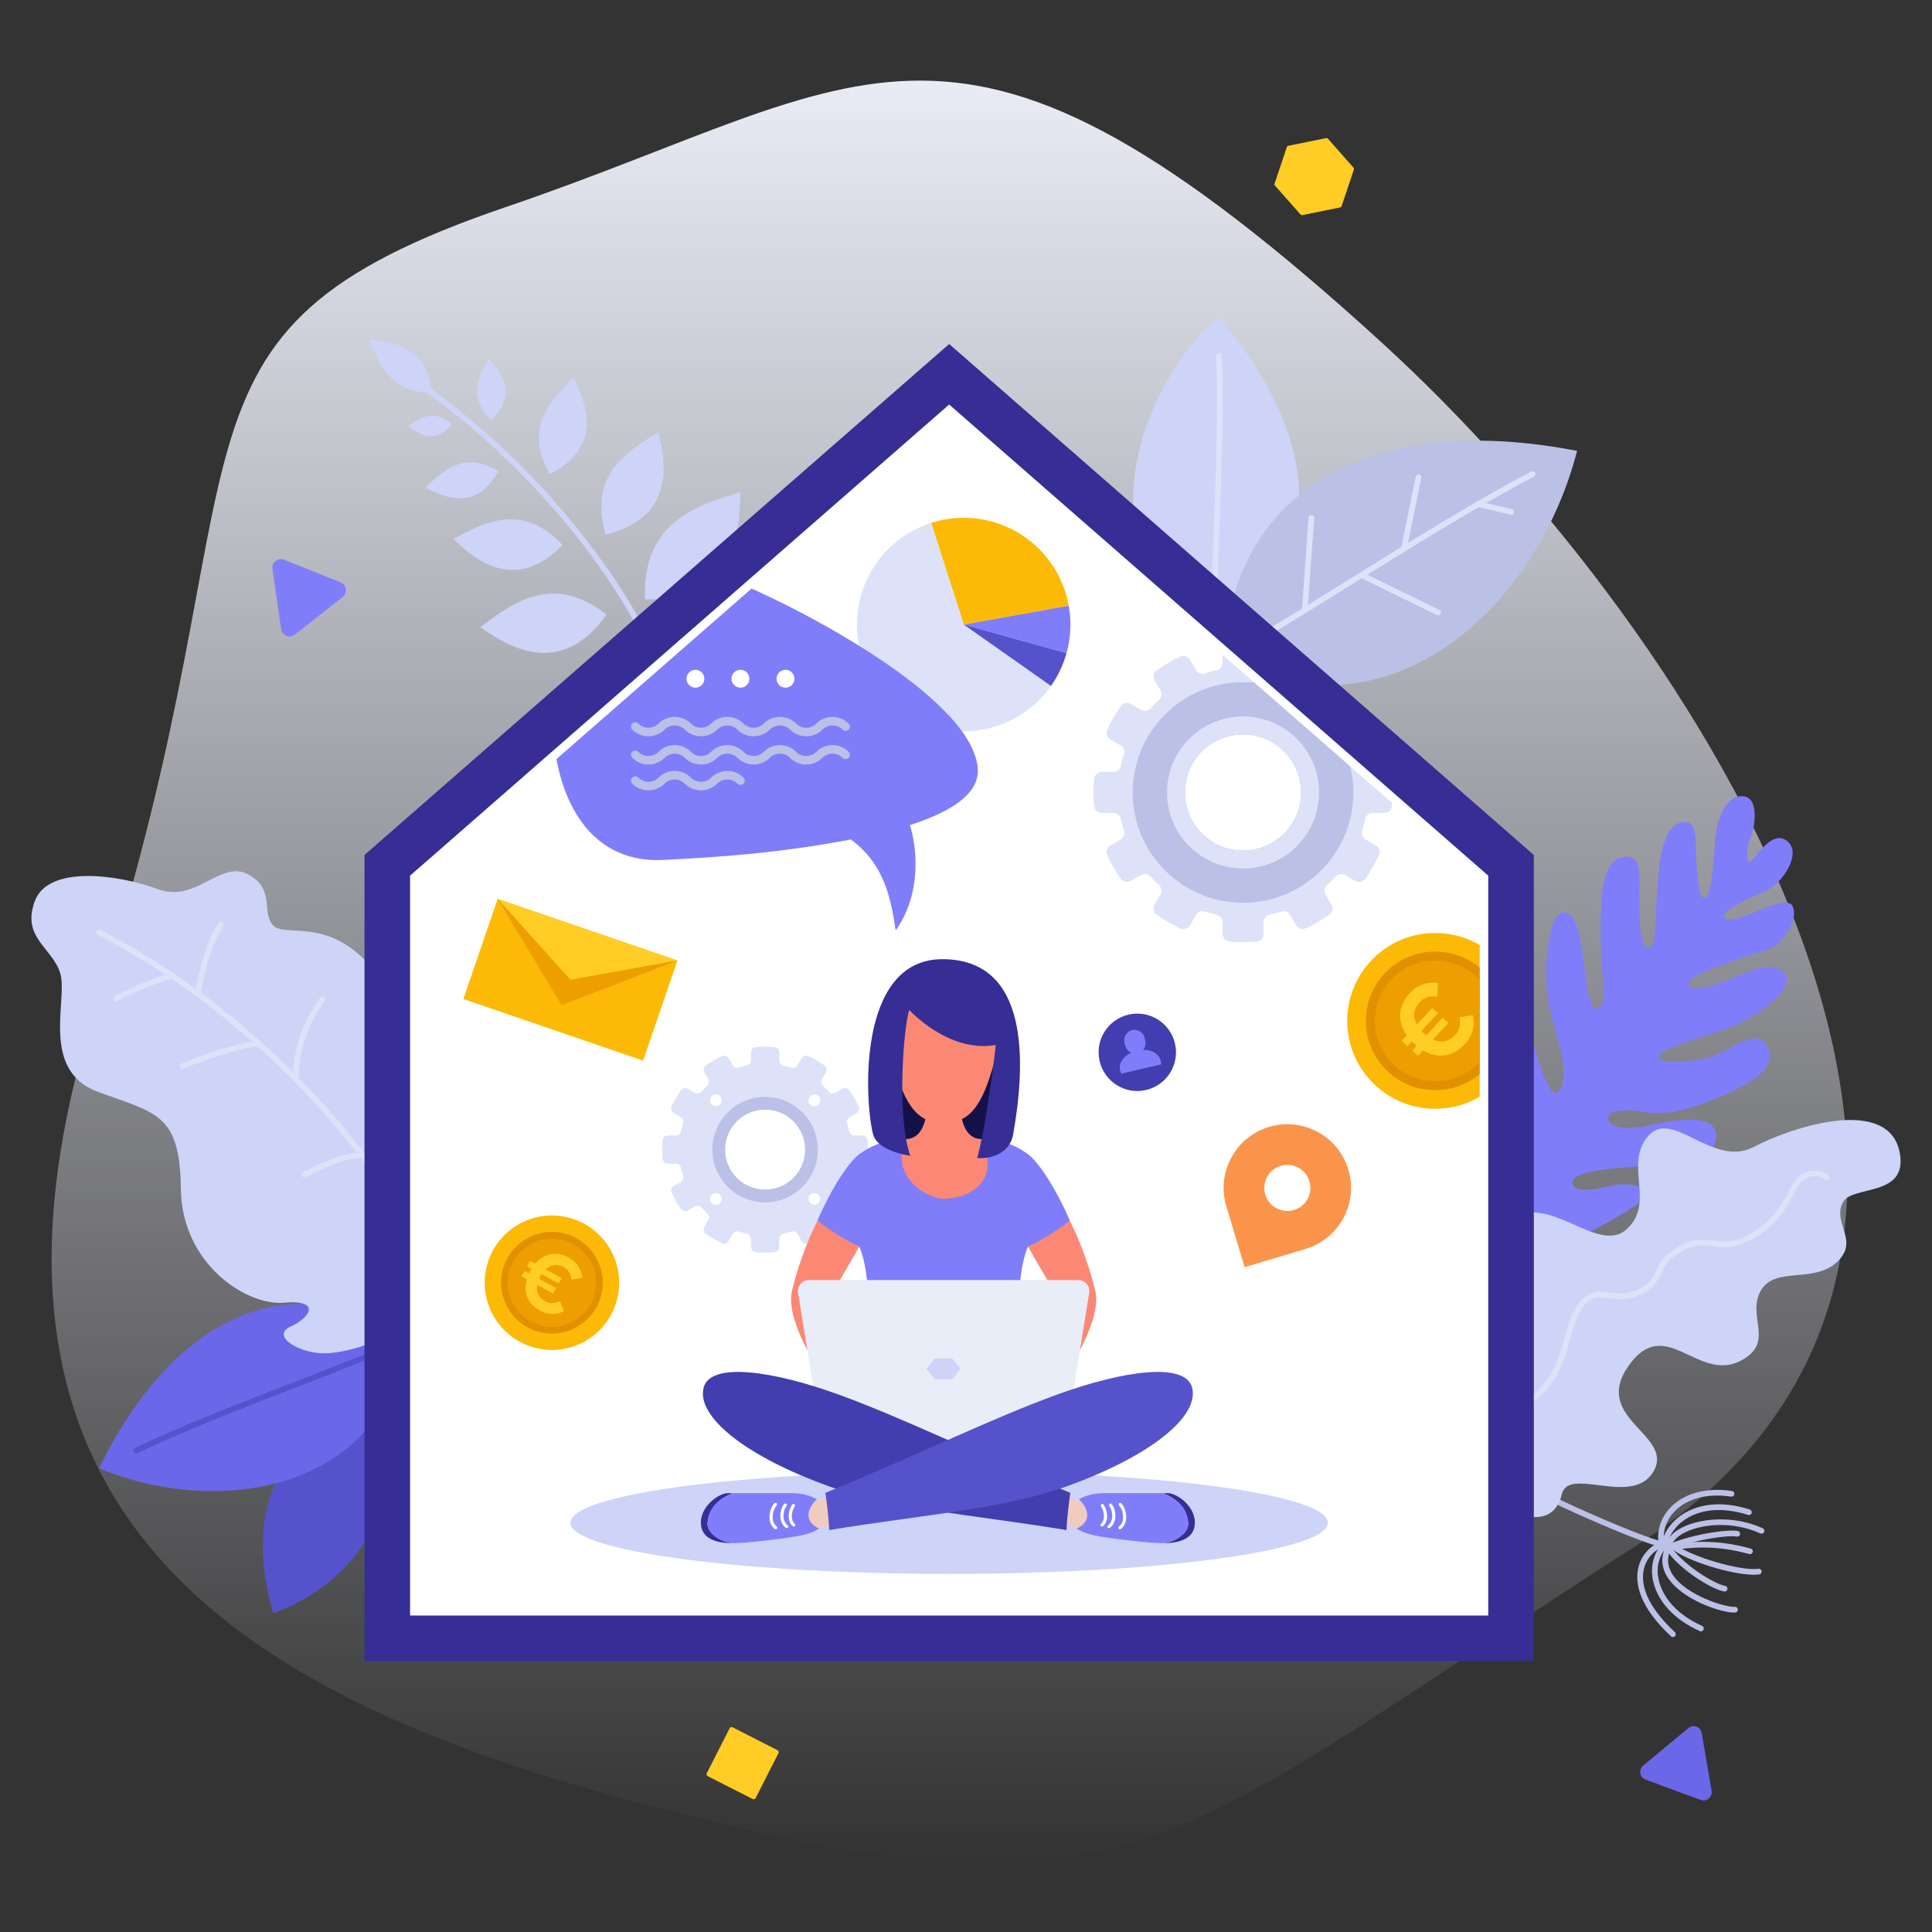 <svg xmlns="http://www.w3.org/2000/svg" xmlns:xlink="http://www.w3.org/1999/xlink" viewBox="0 0 2500 2500"><rect x="0" y="0" width="2500" height="2500" fill="#333333" stroke="none"/><defs><style>.cls-1{fill:url(#Degradado_sin_nombre_26);}.cls-1,.cls-2,.cls-3,.cls-4,.cls-5,.cls-6,.cls-7,.cls-8,.cls-9,.cls-10,.cls-11,.cls-12,.cls-13,.cls-14,.cls-15,.cls-16,.cls-17,.cls-18,.cls-19,.cls-20{stroke-width:0px;}.cls-21{clip-path:url(#clippath);}.cls-2{fill:none;}.cls-22{mix-blend-mode:multiply;}.cls-23{clip-path:url(#clippath-1);}.cls-24{clip-path:url(#clippath-2);}.cls-25{isolation:isolate;}.cls-3{fill:#fb944b;}.cls-4{fill:#fb8875;}.cls-5{fill:#5652cc;}.cls-6{fill:#807dfb;}.cls-7{fill:#362e94;}.cls-8{fill:#423eaf;}.cls-9{fill:#131147;}.cls-10{fill:#dde2f8;}.cls-11{fill:#e19100;}.cls-12{fill:#bbc0e6;}.cls-13{fill:#ced3f8;}.cls-14{fill:#6b67e9;}.cls-15{fill:#ed9f00;}.cls-16{fill:#fff;}.cls-17{fill:#f0ccc0;}.cls-18{fill:#fcba06;}.cls-19{fill:#ffcd25;}.cls-20{fill:#e9edf7;}</style><linearGradient id="Degradado_sin_nombre_26" x1="1228.81" y1="104.32" x2="1228.81" y2="2411.73" gradientUnits="userSpaceOnUse"><stop offset="0" stop-color="#e9ebf5"></stop><stop offset="1" stop-color="#e9ebf5" stop-opacity="0"></stop></linearGradient><clipPath id="clippath"><polygon class="cls-2" points="541.69 2079.4 541.69 1138.13 1228.21 538.15 1914.74 1138.13 1914.74 2079.4 541.69 2079.4"></polygon></clipPath><clipPath id="clippath-1"><polygon class="cls-2" points="541.69 2079.4 541.69 1138.13 1228.21 538.15 1914.74 1138.13 1914.74 2079.4 541.69 2079.4"></polygon></clipPath><clipPath id="clippath-2"><polygon class="cls-2" points="541.69 2079.4 541.69 1138.13 1228.21 538.15 1914.74 1138.13 1914.74 2079.4 541.69 2079.4"></polygon></clipPath></defs><g class="cls-25"><g id="Capa_1"><path class="cls-1" d="M1787.65,443c409.18,373.32,931.49,1170.95,331.13,1555.99-600.36,385.04-645.51,490.53-1194.16,358.67C375.97,2225.79-103.96,2009.54,125.57,1297.47c229.53-712.06,48.64-865.91,528.68-1029.42,480.04-163.51,578.4-331.42,1133.4,174.94Z"></path><path class="cls-12" d="M2164.75,2118.37c-.9,0-1.8-.33-2.51-.99-41.45-38.63-46.11-68.35-42.71-86.49,3.36-17.95,15.46-29.53,26.57-34.9-2.26-15.85,3.33-32.51,15.25-45.1,17.68-18.66,46.74-26.51,79.73-21.57,2.01.3,3.4,2.18,3.1,4.19-.3,2.01-2.16,3.39-4.19,3.1-30.57-4.6-57.29,2.46-73.28,19.35-11.18,11.8-15.87,26.92-12.87,41.49.36,1.75-.59,3.51-2.24,4.17-9.97,3.98-21.73,14.12-24.82,30.63-3.06,16.32,1.49,43.39,40.49,79.74,1.49,1.39,1.57,3.72.18,5.21-.72.78-1.71,1.17-2.7,1.17Z"></path><path class="cls-12" d="M2200.96,2110.93c-.5,0-1.01-.1-1.5-.32-32.82-14.62-54.87-38.49-60.5-65.48-3.64-17.42.46-34.41,11.25-46.81,1.88-14.25,12.01-28.94,26.71-38.6,22.68-14.91,53.67-17.2,87.28-6.45,1.94.62,3.01,2.69,2.39,4.63-.62,1.94-2.69,3.02-4.63,2.39-31.44-10.05-60.2-8.07-80.98,5.59-13.3,8.74-22.33,21.92-23.56,34.38-.08.79-.41,1.53-.95,2.12-9.91,10.86-13.56,25.5-10.28,41.24,5.15,24.64,25.66,46.6,56.29,60.25,1.86.83,2.7,3.01,1.86,4.87-.61,1.37-1.96,2.18-3.37,2.18Z"></path><path class="cls-12" d="M2243.77,2086.62c-17.26,0-66.18-16.31-85.09-44.29-8.85-13.09-10.01-26.8-3.46-40.75.81-8.58,6.8-16.44,17.36-22.79,23.3-14,69.2-19.19,108.38-1.25,1.85.85,2.67,3.03,1.82,4.88-.84,1.85-3.03,2.67-4.88,1.82-36.89-16.9-79.84-12.17-101.52.86-8.57,5.15-13.49,11.42-13.86,17.65-.03.49-.15.96-.36,1.4-5.66,11.63-4.77,23.09,2.63,34.04,17.93,26.54,67.69,41.83,80.05,41.02,2.08-.17,3.79,1.39,3.93,3.42.14,2.03-1.39,3.79-3.42,3.93-.49.04-1.02.05-1.58.05Z"></path><path class="cls-12" d="M2231.68,2059.42c-.21,0-.43-.02-.65-.06-17.77-3.17-60.86-30.94-75.35-54.92-.54-.9-.68-1.99-.37-2.99.31-1,1.03-1.83,1.98-2.27,28.23-13.02,77.62-20.8,91.37-18.09,2,.39,3.3,2.33,2.91,4.32-.39,2-2.33,3.29-4.32,2.91-11.99-2.34-55.79,4.56-82.92,15.82,15.11,20.95,53.08,45.29,67.99,47.95,2,.36,3.34,2.27,2.98,4.28-.32,1.79-1.87,3.04-3.62,3.04Z"></path><path class="cls-12" d="M2264.46,2011.07c-.32,0-.66-.04-.98-.13-45.38-12.49-76.6-8.38-104.15-4.75-2.07.25-3.87-1.16-4.14-3.17-.27-2.02,1.16-3.87,3.17-4.14,28.25-3.72,60.26-7.93,107.07,4.95,1.96.54,3.11,2.57,2.57,4.53-.45,1.63-1.93,2.71-3.55,2.71Z"></path><path class="cls-12" d="M2269.27,2037.72c-28.36,0-85.54-17.44-105.63-33.2-1.6-1.26-1.88-3.57-.63-5.18,1.26-1.61,3.58-1.89,5.18-.63,20.01,15.7,85.15,34.68,107.18,31.23,2.06-.3,3.9,1.07,4.21,3.07.31,2.01-1.06,3.9-3.07,4.21-2.11.33-4.55.49-7.23.49Z"></path><path class="cls-12" d="M2150.23,2001.89c-.21,0-.42-.02-.64-.05-22.61-3.98-157.58-61.05-209.26-94.43-1.71-1.1-2.2-3.39-1.09-5.1,1.1-1.71,3.38-2.2,5.1-1.09,51.14,33.04,184.31,89.45,206.53,93.36,2,.36,3.35,2.26,2.99,4.27-.32,1.79-1.87,3.05-3.63,3.05Z"></path><path class="cls-5" d="M469.62,1842.94c-113.19,15.75-153.08,114.95-116.25,244.41,99.32-34.63,184.16-139.54,116.25-244.41Z"></path><path class="cls-14" d="M526.91,1732.43c-151.65-101.73-304.82-25.96-398.72,167.51,155.21,64.46,367.99,29.73,398.72-167.51Z"></path><path class="cls-5" d="M176.05,1880.81c-1.37,0-2.68-.77-3.32-2.08-.89-1.83-.12-4.03,1.71-4.92,57.57-27.86,137.13-58.69,207.33-85.89,57.77-22.39,112.34-43.54,143.52-58.8,1.83-.9,4.03-.14,4.93,1.69.89,1.83.14,4.03-1.69,4.93-31.47,15.39-86.18,36.59-144.1,59.04-70.06,27.16-149.47,57.94-206.78,85.66-.52.25-1.06.37-1.6.37Z"></path><path class="cls-13" d="M579.83,1678.3c38.7-37.07,102.6-159.92,18.99-244.46-37.85-38.26-50.05-46.14-71.71-45.47-14.11.43-25.66,7.85-34.93-.68-16.93-15.6,41.5-77.11-14.52-139.46-56.03-62.34-109.7-34.2-124.63-51.2-14.95-17.02,3.41-46.78-32.09-65.67-35.49-18.89-67.38,37.41-116.31,19.27-50.9-18.86-142.07-31.85-159.59,15.42-17.52,47.27,22.48,59.95,32.87,93.2,10.39,33.26-26.59,125.66,48.62,153.53,74.73,27.7,106.41,27.26,107.49,125.16,1.07,97.9,85.08,151.98,133.56,147.72,48.47-4.26,34.17,19.47,8.27,31.03-25.89,11.56,10.99,35.62,46.58,34.47,35.6-1.15,108.86-26.33,157.42-72.86Z"></path><path class="cls-10" d="M592.37,1705.98c-1.42,0-2.78-.83-3.38-2.22-106.38-245.23-308.64-415.94-462.47-493.92-1.82-.92-2.54-3.14-1.62-4.95.92-1.81,3.14-2.54,4.95-1.62,154.97,78.56,358.74,250.53,465.9,497.57.81,1.87-.05,4.04-1.91,4.85-.48.21-.98.31-1.46.31Z"></path><path class="cls-10" d="M256.25,1289.88c-.09,0-.18,0-.28-.01-2.03-.15-3.55-1.92-3.4-3.95.96-12.97,11.9-65.24,30.3-91.84,1.15-1.68,3.45-2.1,5.13-.93,1.67,1.16,2.09,3.45.93,5.13-17.33,25.05-28.12,76.13-29.02,88.2-.14,1.94-1.76,3.41-3.67,3.41Z"></path><path class="cls-10" d="M150.19,1296.18c-1.21,0-2.39-.59-3.09-1.68-1.11-1.71-.63-3.99,1.08-5.1,11.97-7.78,55.13-26.93,74.98-29.9,1.99-.29,3.89,1.08,4.19,3.1.3,2.02-1.09,3.89-3.1,4.19-18.64,2.79-60.82,21.48-72.05,28.79-.62.41-1.32.6-2,.6Z"></path><path class="cls-10" d="M383.07,1399.93c-2.02,0-3.67-1.63-3.69-3.65-.12-13.7-.5-55.4,34.63-105.23,1.17-1.66,3.47-2.06,5.14-.89,1.66,1.17,2.06,3.47.89,5.14-33.75,47.89-33.4,87.8-33.28,100.92.02,2.03-1.62,3.7-3.65,3.72h-.03Z"></path><path class="cls-10" d="M236.24,1383.28c-1.41,0-2.76-.81-3.37-2.18-.83-1.86,0-4.04,1.86-4.87,24.17-10.78,82.48-30.37,101.29-28.86,2.03.17,3.54,1.95,3.37,3.98-.17,2.03-1.94,3.5-3.97,3.37-17.09-1.47-73.57,17.49-97.68,28.24-.49.22-1,.32-1.5.32Z"></path><path class="cls-10" d="M393.86,1523.44c-1.41,0-2.76-.81-3.37-2.18-.83-1.86,0-4.04,1.86-4.87,3.28-1.46,6.78-3.11,10.46-4.84,19.25-9.06,43.19-20.31,66.16-20.31h.28c2.04,0,3.68,1.66,3.67,3.7,0,2.03-1.66,3.67-3.69,3.67-.07,0-.17,0-.26,0-21.33,0-44.44,10.87-63.02,19.61-3.73,1.75-7.27,3.42-10.59,4.9-.49.22-1,.32-1.5.32Z"></path><path class="cls-10" d="M512.07,1558.51c-1.8,0-3.38-1.32-3.64-3.16-3.6-25.04,7.11-72.08,23.88-104.84.92-1.82,3.14-2.53,4.96-1.61,1.81.93,2.53,3.15,1.6,4.96-16.18,31.62-26.56,76.67-23.14,100.44.29,2.02-1.11,3.88-3.12,4.18-.18.03-.35.04-.53.04Z"></path><path class="cls-6" d="M1961.71,1626.42c-17.68-4.94-83.54-164.63-53.82-179.23,23.14-11.37,35.72,12.93,39.59,22.11,6.1,14.46,18.51,50.2,28.49,43.99,18.07-11.23-24.83-97.62-33.99-119.3-9.16-21.69-21.04-66.3-6.28-87.76,14.75-21.46,23.21-28.47,37.12,10.38,13.92,38.84,31.77,118.76,46.45,92.42,14.68-26.34-13.62-85.15-17.45-124.8-3.84-39.65,2.31-116.44,28.42-101.91,23.34,12.99,17.89,130.52,36.83,122.52,15.16-6.4,4.48-38.74,4.18-91.19-.31-52.44-.07-101.95,31.08-105,25.01-2.45,18.12,31.17,18.64,59.45.53,28.28,2.75,67.63,15.48,57.83,12.73-9.79-3.19-147.8,36.32-160.77,26.14-8.58,20.18,21.95,22.64,54.81,2.46,32.86,5.78,44.24,12.09,41.58,6.32-2.67,10.19-47.54,11.67-72.24,1.48-24.7,12.04-59.62,35.11-59.04,23.07.58,16.6,39.92,10.84,53.9-5.76,13.98-5.3,29.75-1.12,31.43,4.18,1.67,26.45-43.1,47.71-28,21.26,15.1-4.21,55.83-28.21,65.96-24.01,10.13-56.07,24.65-52.37,33.41,3.69,8.76,31.48-2.97,53.38-12.21,21.9-9.24,32.71-7.91,35.17-2.07,8.21,19.46-13.35,47.89-29.35,54.65-16,6.75-110.62,32.93-105.15,45.86,5.45,12.93,39.91-.63,57.6-8.1,17.68-7.46,58.94-24.88,68.1-3.19,9.16,21.69-41.49,56.82-76.07,68.96-34.56,12.13-92.05,27.55-87.82,37.56,4.23,10.01,52.39,5.4,73.86-3.66,21.47-9.06,55.21-36.08,66.48-9.39,11.26,26.69-19.23,45.95-61.39,63.75-17.61,7.43-61.41,25.4-91.31,20.57-34.05-5.5-51.91-2.65-53.58,5.21-3.32,15.64,27.3,16.48,49.27,12.12,21.97-4.36,89.43-22.02,90.31,12.98.88,35-57.01,35.36-80.27,37.82-23.27,2.45-105.98,3.95-105.79,22.04.2,18.1,43.58,5.68,57.44,3.27,13.86-2.41,44.15,1.76,39.12,13.95-5.02,12.19-137.88,88.17-169.4,79.36Z"></path><path class="cls-13" d="M1890.28,1912.78c-40.05-33.35-58.6-118.14-30.79-161.16,27.8-43.02,74.25-28.51,82.84-55.99,8.58-27.48-20.03-81.83,6.58-110.7,47.27-51.31,116.66,40.39,155.36,6.17,38.71-34.23-3.19-82.87,27.97-120.54,31.16-37.66,84.04,41.34,136.85,13.67,52.81-27.66,175.61-65.94,189.21,7.59,10.75,58.12-62.24,41.26-73.7,64.05-13.07,26,17.92,46.54-2.76,72.03-29.22,36.03-84.19,8.53-103.28,42.07-19.09,33.53,19.27,67.06-25.82,90.68-55.81,29.24-97.64-61.03-145.35,6.65-47.72,67.68,56.9,88.73,33.33,134.66-25.72,50.14-110.73-5.76-119.74,31.53-12.26,50.75-68.58,31-130.7-20.72Z"></path><path class="cls-10" d="M1880.4,1906.71c-.66,0-1.32-.18-1.93-.55-1.74-1.07-2.28-3.33-1.21-5.07,1.98-3.22,3.68-9.01,5.65-15.72,4.69-15.97,11.12-37.83,28.6-46.99,8.96-4.69,18.71-8.05,28.14-11.3,15.34-5.28,31.21-10.75,44.22-22.12,26.85-23.47,34.51-51.13,41.26-75.54,5.16-18.64,10.03-36.25,22.78-48.51,11.87-11.42,23.35-9.93,35.5-8.35,11.3,1.47,22.98,2.98,38-4.88,14.4-7.54,17.81-14.92,21.75-23.46,4.53-9.8,9.66-20.9,31.61-32.4,18.79-9.85,31.08-8.14,42.95-6.48,11.4,1.59,22.16,3.09,39.7-5.07,34.11-15.88,47.12-40.11,56.61-57.81,6.17-11.5,11.04-20.58,19.46-24.45,19.16-8.81,31.7,1.96,32.22,2.42,1.53,1.35,1.67,3.68.32,5.2-1.35,1.53-3.68,1.67-5.2.32-.36-.32-9.61-8-24.26-1.26-6.17,2.84-10.53,10.96-16.05,21.24-9.98,18.61-23.66,44.1-60,61.01-19.51,9.08-32.43,7.28-43.83,5.69-11.21-1.56-21.81-3.04-38.51,5.71-19.74,10.34-23.91,19.39-28.34,28.97-4.13,8.94-8.4,18.19-25.03,26.9-17.08,8.94-31.09,7.13-42.37,5.66-11.67-1.52-20.12-2.62-29.44,6.35-11.29,10.86-15.69,26.76-20.78,45.16-7.03,25.4-15,54.2-43.51,79.12-14.1,12.32-30.66,18.03-46.67,23.54-9.6,3.3-18.66,6.42-27.12,10.86-14.71,7.7-20.39,27.02-24.95,42.54-2.12,7.21-3.95,13.44-6.45,17.5-.69,1.13-1.9,1.76-3.14,1.76Z"></path><path class="cls-13" d="M557.45,507.36c-50.48,3.18-69.9-40.42-79.23-67.2,15.52.19,78.26,4.67,79.23,67.2Z"></path><path class="cls-13" d="M846.98,851.54c-1.4,0-2.74-.8-3.36-2.16-42.85-94.19-142.39-233.66-293.28-342.65-1.65-1.19-2.02-3.49-.83-5.15s3.5-2.02,5.15-.83c152.05,109.83,252.43,250.52,295.67,345.57.84,1.85.03,4.04-1.83,4.88-.49.23-1.01.33-1.52.33Z"></path><path class="cls-13" d="M834.48,775.59c-3.38-102.09,69.03-121.79,123.67-139-1.33,31.32,2.6,140.82-123.67,139Z"></path><path class="cls-13" d="M783.68,691.92c-23.01-78.71,29.36-108.48,68.4-132.78,5.22,24.62,30.15,108.97-68.4,132.78Z"></path><path class="cls-13" d="M711.4,613.59c-35.07-61.13,2.7-96.54,30.44-124.7,9.31,19.52,47.11,84.99-30.44,124.7Z"></path><path class="cls-13" d="M635.6,543.75c-31.52-30.41-15.1-58.09-3.42-79.7,8.94,10.04,42.84,42.57,3.42,79.7Z"></path><path class="cls-13" d="M784.9,795.18c-71.2-55.28-122.76-13.74-163.35,16.38,23.07,15.28,99.26,74.78,163.35-16.38Z"></path><path class="cls-13" d="M727.95,705.21c-53.24-56.66-102.75-28.18-141.39-7.96,17.6,16.1,74.54,77.05,141.39,7.96Z"></path><path class="cls-13" d="M644.95,609.47c-45.67-27.14-72.8.91-94.34,21.49,14.6,7.25,63.5,36.49,94.34-21.49Z"></path><path class="cls-13" d="M584.48,548.88c-23.26-20.43-41.79-7.25-56.33,2.24,7.59,5.71,32.47,27.69,56.33-2.24Z"></path><path class="cls-13" d="M1571.87,831.83c150.02-97.02,141.08-263.95,3.45-423.11-117.9,114.62-168.89,319.29-3.45,423.11Z"></path><path class="cls-10" d="M1571.87,835.52c-1.95,0-3.58-1.53-3.68-3.51-1.68-34.24.39-91.64,2.59-152.4,2.66-73.45,5.67-156.69,2.88-218.89-.09-2.03,1.48-3.75,3.52-3.85,2.02-.03,3.75,1.48,3.85,3.52,2.79,62.5-.22,145.9-2.88,219.48-2.19,60.6-4.26,117.84-2.59,151.78.1,2.03-1.47,3.76-3.5,3.86-.06,0-.12,0-.18,0Z"></path><path class="cls-12" d="M1583.39,850.92c11.83-223.41,198.7-317.76,457.32-267.5-50.97,199.48-241.46,382.45-457.32,267.5Z"></path><path class="cls-10" d="M1583.39,854.61c-1.34,0-2.63-.73-3.29-2.01-.93-1.81-.21-4.03,1.61-4.96,37.91-19.35,98.78-57.28,163.22-97.43,78.26-48.76,166.95-104.03,236.54-139.94,1.82-.94,4.03-.23,4.97,1.59.93,1.81.22,4.03-1.58,4.97-69.33,35.77-157.89,90.95-236.03,139.64-64.58,40.24-125.57,78.25-163.76,97.74-.54.27-1.11.4-1.67.4Z"></path><path class="cls-10" d="M1860.89,796.26c-.54,0-1.1-.12-1.62-.38l-99.09-48.54c-1.83-.89-2.58-3.1-1.69-4.93.9-1.82,3.12-2.58,4.93-1.69l99.09,48.54c1.83.89,2.58,3.1,1.69,4.93-.64,1.31-1.95,2.06-3.31,2.06Z"></path><path class="cls-10" d="M1816.81,712.83c-.24,0-.5-.02-.75-.08-1.99-.41-3.28-2.36-2.87-4.35l18.82-91.63c.41-1.99,2.36-3.29,4.35-2.87,1.99.41,3.28,2.36,2.87,4.35l-18.82,91.63c-.36,1.74-1.89,2.94-3.61,2.94Z"></path><path class="cls-10" d="M1955.5,666.18c-.29,0-.58-.03-.87-.1l-39.53-9.54c-1.98-.48-3.2-2.47-2.72-4.45.48-1.98,2.47-3.19,4.45-2.72l39.53,9.54c1.98.48,3.2,2.47,2.72,4.45-.41,1.69-1.91,2.82-3.58,2.82Z"></path><path class="cls-10" d="M1688.3,793.4c-.09,0-.18,0-.27,0-2.03-.15-3.56-1.91-3.41-3.94l8.62-119.83c.14-2.03,1.93-3.52,3.94-3.41,2.03.15,3.56,1.91,3.41,3.94l-8.62,119.83c-.14,1.94-1.76,3.42-3.67,3.42Z"></path><polygon class="cls-16" points="1228.21 484.3 501.15 1119.72 501.15 2119.94 1955.28 2119.94 1955.28 1119.72 1228.21 484.3"></polygon><path class="cls-7" d="M1984.77,2149.43H471.66v-1043.1l756.55-661.18,756.55,661.18v1043.1ZM530.63,2090.45h1395.16v-957.35l-697.58-609.64-697.58,609.64v957.35Z"></path><ellipse class="cls-13" cx="1228.21" cy="1970.38" rx="490.13" ry="66.21"></ellipse><g class="cls-21"><path class="cls-10" d="M1791.47,1051.96c5.08,0,9.38-3.86,9.84-8.92.53-5.79.8-11.66.8-17.58s-.27-11.79-.8-17.58c-.46-5.06-4.75-8.92-9.84-8.92h-15.2c-4.68,0-8.66-3.29-9.65-7.86-1.1-5.08-2.43-10.08-3.99-14.97-1.42-4.45.39-9.29,4.43-11.62l13.17-7.6c4.41-2.54,6.19-8.04,4.06-12.65-4.96-10.71-10.86-20.9-17.61-30.44-2.93-4.15-8.58-5.34-12.97-2.8l-13.17,7.6c-4.04,2.34-9.14,1.48-12.28-1.97-3.48-3.82-7.13-7.48-10.96-10.96-3.46-3.14-4.31-8.23-1.97-12.28l7.6-13.16c2.54-4.4,1.35-10.04-2.8-12.97-9.55-6.75-19.73-12.65-30.44-17.61-4.62-2.14-10.11-.35-12.65,4.06l-7.6,13.17c-2.34,4.05-7.17,5.85-11.62,4.43-4.89-1.56-9.89-2.9-14.97-3.99-4.57-.99-7.86-4.98-7.86-9.65v-15.19c0-5.08-3.86-9.38-8.92-9.84-5.79-.53-11.66-.8-17.58-.8s-11.79.27-17.58.8c-5.06.46-8.92,4.75-8.92,9.84v15.19c0,4.68-3.29,8.66-7.86,9.65-5.08,1.1-10.07,2.43-14.97,3.99-4.45,1.42-9.29-.39-11.62-4.43l-7.6-13.17c-2.54-4.41-8.04-6.19-12.65-4.06-10.71,4.96-20.9,10.86-30.44,17.61-4.15,2.93-5.34,8.58-2.8,12.97l7.6,13.16c2.33,4.05,1.48,9.14-1.97,12.28-3.83,3.48-7.48,7.14-10.96,10.96-3.14,3.46-8.23,4.31-12.28,1.97l-13.17-7.6c-4.4-2.54-10.04-1.35-12.97,2.8-6.75,9.55-12.65,19.73-17.61,30.44-2.14,4.62-.35,10.11,4.06,12.65l13.17,7.6c4.05,2.34,5.85,7.17,4.43,11.62-1.56,4.89-2.9,9.88-3.99,14.97-.99,4.57-4.98,7.86-9.65,7.86h-15.2c-5.08,0-9.38,3.86-9.84,8.92-.53,5.79-.8,11.66-.8,17.58s.27,11.79.8,17.58c.46,5.06,4.75,8.92,9.84,8.92h15.2c4.67,0,8.66,3.29,9.65,7.86,1.1,5.08,2.43,10.07,3.99,14.97,1.42,4.45-.39,9.29-4.43,11.62l-13.17,7.6c-4.4,2.54-6.19,8.04-4.06,12.65,4.96,10.71,10.86,20.9,17.61,30.44,2.93,4.15,8.58,5.34,12.97,2.8l13.17-7.6c4.04-2.33,9.14-1.48,12.28,1.97,3.48,3.83,7.14,7.48,10.96,10.96,3.46,3.14,4.31,8.24,1.97,12.28l-7.6,13.17c-2.54,4.4-1.35,10.04,2.8,12.97,9.55,6.75,19.73,12.65,30.44,17.61,4.62,2.14,10.11.35,12.65-4.06l7.6-13.17c2.34-4.05,7.17-5.85,11.62-4.43,4.89,1.56,9.89,2.9,14.97,3.99,4.57.99,7.86,4.98,7.86,9.65v15.19c0,5.08,3.86,9.38,8.92,9.84,5.79.53,11.66.8,17.58.8s11.79-.27,17.58-.8c5.06-.46,8.92-4.75,8.92-9.84v-15.19c0-4.68,3.29-8.66,7.86-9.65,5.08-1.1,10.07-2.43,14.97-3.99,4.45-1.42,9.29.39,11.62,4.43l7.6,13.17c2.54,4.4,8.04,6.19,12.65,4.06,10.71-4.96,20.9-10.86,30.44-17.61,4.15-2.93,5.34-8.58,2.8-12.97l-7.6-13.17c-2.34-4.04-1.48-9.14,1.97-12.28,3.83-3.48,7.48-7.13,10.96-10.96,3.14-3.46,8.24-4.31,12.28-1.97l13.17,7.6c4.4,2.54,10.04,1.35,12.97-2.8,6.75-9.55,12.65-19.73,17.61-30.44,2.14-4.62.35-10.11-4.06-12.65l-13.17-7.6c-4.05-2.34-5.85-7.17-4.43-11.62,1.56-4.89,2.9-9.89,3.99-14.97.99-4.57,4.98-7.86,9.65-7.86h15.2ZM1608.49,1100.68c-41.54,0-75.22-33.68-75.22-75.22s33.68-75.22,75.22-75.22,75.22,33.68,75.22,75.22-33.68,75.22-75.22,75.22Z"></path><path class="cls-12" d="M1608.49,882.73c-78.83,0-142.73,63.9-142.73,142.73s63.9,142.73,142.73,142.73,142.73-63.9,142.73-142.73-63.9-142.73-142.73-142.73ZM1608.49,1100.68c-41.54,0-75.22-33.68-75.22-75.22s33.68-75.22,75.22-75.22,75.22,33.68,75.22,75.22-33.68,75.22-75.22,75.22Z"></path><path class="cls-10" d="M1608.49,927.1c-54.32,0-98.36,44.04-98.36,98.36s44.04,98.36,98.36,98.36,98.36-44.04,98.36-98.36-44.04-98.36-98.36-98.36ZM1608.49,1100.68c-41.54,0-75.22-33.68-75.22-75.22s33.68-75.22,75.22-75.22,75.22,33.68,75.22,75.22-33.68,75.22-75.22,75.22Z"></path></g><path class="cls-10" d="M1116.01,1505.84c3.5,0,6.46-2.65,6.77-6.14.36-3.99.55-8.02.55-12.11s-.19-8.12-.55-12.1c-.32-3.49-3.27-6.14-6.77-6.14h-10.46c-3.22,0-5.96-2.27-6.64-5.41-.76-3.5-1.67-6.94-2.75-10.3-.98-3.06.27-6.39,3.05-8l9.07-5.23c3.03-1.75,4.26-5.53,2.79-8.71-3.41-7.37-7.48-14.38-12.12-20.96-2.02-2.86-5.9-3.67-8.93-1.93l-9.06,5.23c-2.78,1.61-6.29,1.02-8.45-1.36-2.39-2.63-4.91-5.15-7.54-7.54-2.38-2.16-2.96-5.67-1.36-8.45l5.23-9.06c1.75-3.03.93-6.91-1.93-8.93-6.57-4.65-13.58-8.71-20.96-12.12-3.18-1.47-6.96-.24-8.71,2.79l-5.23,9.07c-1.61,2.78-4.94,4.03-8,3.05-3.37-1.08-6.8-1.99-10.3-2.75-3.15-.68-5.41-3.43-5.41-6.64v-10.46c0-3.5-2.65-6.46-6.14-6.77-3.99-.36-8.02-.55-12.1-.55s-8.12.19-12.1.55c-3.49.32-6.14,3.27-6.14,6.77v10.46c0,3.22-2.27,5.96-5.41,6.64-3.5.76-6.94,1.67-10.3,2.75-3.06.98-6.39-.27-8-3.05l-5.23-9.07c-1.75-3.03-5.53-4.26-8.71-2.79-7.37,3.41-14.38,7.47-20.96,12.12-2.86,2.02-3.67,5.9-1.93,8.93l5.23,9.06c1.61,2.78,1.02,6.29-1.36,8.45-2.63,2.39-5.15,4.91-7.54,7.54-2.16,2.38-5.67,2.96-8.45,1.36l-9.06-5.23c-3.03-1.75-6.91-.93-8.93,1.93-4.64,6.57-8.71,13.58-12.12,20.96-1.47,3.18-.24,6.96,2.79,8.71l9.07,5.23c2.78,1.61,4.03,4.94,3.05,8-1.08,3.37-1.99,6.8-2.75,10.3-.68,3.15-3.42,5.41-6.64,5.41h-10.46c-3.5,0-6.46,2.65-6.77,6.14-.36,3.99-.55,8.02-.55,12.1s.19,8.12.55,12.11c.32,3.49,3.27,6.14,6.77,6.14h10.46c3.22,0,5.96,2.27,6.64,5.41.76,3.5,1.67,6.94,2.75,10.3.98,3.06-.27,6.39-3.05,8l-9.07,5.23c-3.03,1.75-4.26,5.53-2.79,8.71,3.41,7.37,7.47,14.38,12.12,20.96,2.02,2.86,5.9,3.67,8.93,1.93l9.06-5.23c2.78-1.61,6.29-1.02,8.45,1.36,2.39,2.63,4.91,5.15,7.54,7.55,2.38,2.16,2.96,5.67,1.36,8.45l-5.23,9.06c-1.75,3.03-.93,6.91,1.93,8.93,6.57,4.65,13.58,8.71,20.96,12.12,3.18,1.47,6.96.24,8.71-2.79l5.23-9.07c1.61-2.78,4.94-4.03,8-3.05,3.37,1.08,6.8,1.99,10.3,2.75,3.15.68,5.41,3.42,5.41,6.64v10.46c0,3.5,2.65,6.46,6.14,6.77,3.99.36,8.02.55,12.1.55s8.12-.19,12.1-.55c3.49-.32,6.14-3.27,6.14-6.77v-10.46c0-3.22,2.27-5.96,5.41-6.64,3.5-.76,6.94-1.67,10.3-2.75,3.06-.98,6.39.27,8,3.05l5.23,9.07c1.75,3.03,5.53,4.26,8.71,2.79,7.37-3.41,14.38-7.48,20.96-12.12,2.86-2.02,3.67-5.9,1.93-8.93l-5.23-9.06c-1.61-2.78-1.02-6.29,1.36-8.45,2.63-2.39,5.15-4.91,7.54-7.55,2.16-2.38,5.67-2.96,8.45-1.36l9.06,5.23c3.03,1.75,6.91.93,8.93-1.93,4.65-6.57,8.71-13.58,12.12-20.96,1.47-3.18.24-6.96-2.79-8.71l-9.07-5.23c-2.78-1.61-4.03-4.94-3.05-8,1.08-3.37,1.99-6.8,2.75-10.3.68-3.15,3.43-5.41,6.64-5.41h10.46ZM990.05,1539.37c-28.6,0-51.78-23.18-51.78-51.78s23.18-51.78,51.78-51.78,51.78,23.18,51.78,51.78-23.18,51.78-51.78,51.78Z"></path><path class="cls-12" d="M990.05,1419.36c-37.69,0-68.24,30.55-68.24,68.23s30.55,68.24,68.24,68.24,68.23-30.55,68.23-68.24-30.55-68.23-68.23-68.23ZM990.05,1539.37c-28.6,0-51.78-23.18-51.78-51.78s23.18-51.78,51.78-51.78,51.78,23.18,51.78,51.78-23.18,51.78-51.78,51.78Z"></path><path class="cls-16" d="M1048.46,1418.5c2.95-2.95,7.73-2.95,10.68,0,2.95,2.95,2.95,7.73,0,10.68-2.95,2.95-7.73,2.95-10.68,0-2.95-2.95-2.95-7.73,0-10.68Z"></path><path class="cls-16" d="M920.96,1429.19c-2.95-2.95-2.95-7.73,0-10.68,2.95-2.95,7.73-2.95,10.68,0,2.95,2.95,2.95,7.73,0,10.68-2.95,2.95-7.73,2.95-10.68,0Z"></path><path class="cls-16" d="M931.64,1556.69c-2.95,2.95-7.73,2.95-10.68,0-2.95-2.95-2.95-7.73,0-10.68,2.95-2.95,7.73-2.95,10.68,0,2.95,2.95,2.95,7.73,0,10.68Z"></path><path class="cls-16" d="M1059.14,1546c2.95,2.95,2.95,7.73,0,10.68-2.95,2.95-7.73,2.95-10.68,0-2.95-2.95-2.95-7.73,0-10.68,2.95-2.95,7.73-2.95,10.68,0Z"></path><path class="cls-3" d="M1586.87,1560.78l23.64,78.94,78.94-23.64c43.6-13.06,68.37-58.99,55.3-102.58-13.05-43.6-58.98-68.35-102.58-55.3-43.6,13.06-68.36,58.98-55.3,102.58ZM1639.57,1523c7.82-14.5,25.9-19.92,40.39-12.1,14.49,7.81,19.91,25.89,12.09,40.39-7.81,14.49-25.89,19.91-40.39,12.09-14.49-7.81-19.9-25.89-12.09-40.38Z"></path><path class="cls-8" d="M1422.9,1373.08c-6.29-26.93,10.43-53.86,37.37-60.16,26.93-6.29,53.86,10.44,60.15,37.37,6.29,26.93-10.43,53.86-37.37,60.16-26.93,6.29-53.86-10.44-60.15-37.37Z"></path><path class="cls-6" d="M1479.07,1358.78c2.52-2.98,3.75-7.04,3.1-11.22h0l-.04-.17c-.05-.3-.82-3.72-.89-4.01-1.75-7.46-9-12.14-16.21-10.46-7.21,1.69-11.63,9.1-9.89,16.56l.97,4.17h.05c1.26,4.02,4.17,7.12,7.75,8.66-4.84,1.5-20.56,11.87-12.94,27,5.29-1.23,25.83-6.03,25.83-6.03,0,0,20.55-4.8,25.83-6.03-.84-17.17-18.61-19.29-23.57-18.48Z"></path><polygon class="cls-18" points="832.19 1372.43 599.58 1292.71 643.97 1163.17 876.59 1242.88 832.19 1372.43"></polygon><polygon class="cls-19" points="643.97 1163.17 738.08 1267.8 876.59 1242.88 643.97 1163.17"></polygon><polygon class="cls-15" points="643.97 1163.17 726.78 1300.78 876.59 1242.88 738.08 1267.8 643.97 1163.17"></polygon><path class="cls-18" d="M1382.97,783.73c-10.35-57.64-56.89-104.51-118.06-112.51-20.87-2.73-41.25-.62-60.04,5.41l42.14,131.53,135.95-24.44Z"></path><path class="cls-6" d="M1383.96,826.06c1.89-14.47,1.45-28.7-1-42.33l-135.95,24.44,133.04,37c1.71-6.19,3.04-12.56,3.9-19.11Z"></path><path class="cls-10" d="M1247.02,808.17l-42.14-131.53c-49.32,15.84-87.64,58.87-94.8,113.64-9.88,75.63,43.42,144.95,119.05,154.84,52.66,6.88,102.22-16.9,130.82-57.49l-112.93-79.45Z"></path><path class="cls-5" d="M1380.06,845.17l-133.04-37,112.93,79.45c8.92-12.66,15.82-26.94,20.12-42.45Z"></path><g class="cls-23"><path class="cls-6" d="M1159.02,1203.88c34.94-48.53,26.82-111.61,18.25-136.2,54.58-17.41,90.87-41.24,87.89-74.12-8.63-95.25-250.19-217.33-325.43-245.66-55.33-20.83-171.38-38.86-208.73,71.3-37.35,110.17-16.5,300.97,127.71,293.54,72.61-3.74,147.23-8.49,242.33-26.46,43.76,32.21,51.9,77.23,57.96,117.6Z"></path><g class="cls-22"><path class="cls-12" d="M1043.23,952.77c-7.9,0-15.33-3.08-20.92-8.66-7.23-7.22-18.99-7.22-26.21,0-11.54,11.53-30.32,11.53-41.86,0-3.5-3.5-8.15-5.42-13.1-5.42s-9.61,1.93-13.1,5.42c-5.59,5.59-13.02,8.66-20.92,8.66s-15.33-3.08-20.92-8.66c-7.23-7.22-18.99-7.22-26.21,0-11.54,11.53-30.32,11.53-41.86,0-2.16-2.16-2.16-5.66,0-7.82,2.16-2.16,5.66-2.16,7.82,0,7.22,7.22,18.99,7.23,26.22,0,11.52-11.53,30.3-11.53,41.84,0,3.5,3.5,8.15,5.43,13.1,5.43s9.6-1.93,13.1-5.42c5.58-5.59,13.02-8.66,20.92-8.66s15.34,3.08,20.92,8.66c7.23,7.22,18.99,7.22,26.22,0,11.52-11.53,30.3-11.53,41.84,0,3.5,3.5,8.15,5.43,13.1,5.43s9.6-1.93,13.1-5.42c5.58-5.59,13.02-8.66,20.92-8.66s15.34,3.08,20.92,8.66c2.16,2.16,2.16,5.66,0,7.82-2.16,2.16-5.66,2.16-7.82,0-3.5-3.5-8.15-5.42-13.1-5.42s-9.61,1.93-13.1,5.42c-5.59,5.59-13.02,8.66-20.92,8.66Z"></path><path class="cls-12" d="M1043.23,989.3c-7.9,0-15.33-3.08-20.92-8.66-7.23-7.22-18.99-7.22-26.21,0-11.54,11.53-30.32,11.53-41.86,0-3.5-3.5-8.15-5.42-13.1-5.42s-9.61,1.93-13.1,5.42c-5.59,5.59-13.02,8.66-20.92,8.66s-15.33-3.08-20.92-8.66c-7.23-7.22-18.99-7.22-26.21,0-11.54,11.53-30.32,11.53-41.86,0-2.16-2.16-2.16-5.66,0-7.82,2.16-2.16,5.66-2.16,7.82,0,7.22,7.22,18.99,7.23,26.22,0,11.52-11.53,30.3-11.53,41.84,0,3.5,3.5,8.15,5.43,13.1,5.43s9.6-1.93,13.1-5.42c5.58-5.59,13.02-8.66,20.92-8.66s15.34,3.08,20.92,8.66c7.23,7.22,18.99,7.22,26.22,0,11.52-11.53,30.3-11.53,41.84,0,3.5,3.5,8.15,5.43,13.1,5.43s9.6-1.93,13.1-5.42c5.58-5.59,13.02-8.66,20.92-8.66s15.34,3.08,20.92,8.66c2.16,2.16,2.16,5.66,0,7.82-2.16,2.16-5.66,2.16-7.82,0-3.5-3.5-8.15-5.42-13.1-5.42s-9.61,1.93-13.1,5.42c-5.59,5.59-13.02,8.66-20.92,8.66Z"></path><path class="cls-12" d="M907.11,1022.72c-7.9,0-15.33-3.08-20.92-8.66-7.23-7.22-18.99-7.22-26.21,0-11.54,11.53-30.32,11.53-41.86,0-2.16-2.16-2.16-5.66,0-7.82,2.16-2.16,5.66-2.16,7.82,0,7.23,7.23,18.99,7.23,26.22,0,11.52-11.53,30.3-11.53,41.84,0,3.5,3.5,8.15,5.43,13.1,5.43s9.6-1.93,13.1-5.42c5.58-5.59,13.02-8.66,20.92-8.66s15.34,3.08,20.92,8.66c2.16,2.16,2.16,5.66,0,7.82-2.16,2.16-5.66,2.16-7.82,0-3.5-3.5-8.15-5.42-13.1-5.42s-9.61,1.93-13.1,5.42c-5.59,5.59-13.02,8.66-20.92,8.66Z"></path></g><path class="cls-16" d="M946.58,878.27c0-6.39,5.18-11.57,11.57-11.57s11.57,5.18,11.57,11.57-5.18,11.57-11.57,11.57-11.57-5.18-11.57-11.57Z"></path><path class="cls-16" d="M1004.84,878.27c0-6.39,5.18-11.57,11.57-11.57s11.57,5.18,11.57,11.57-5.18,11.57-11.57,11.57-11.57-5.18-11.57-11.57Z"></path><path class="cls-16" d="M911.46,878.27c0-6.39-5.18-11.57-11.57-11.57s-11.57,5.18-11.57,11.57,5.18,11.57,11.57,11.57,11.57-5.18,11.57-11.57Z"></path></g><g class="cls-24"><path class="cls-18" d="M1777.32,1402.13c-44.8-44.07-45.4-116.09-1.33-160.9,44.07-44.8,116.1-45.39,160.9-1.33,44.8,44.06,45.39,116.09,1.32,160.89-44.07,44.8-116.09,45.4-160.89,1.34Z"></path><path class="cls-11" d="M1794.18,1384.99c35.28,34.7,92.2,34.23,126.9-1.05,34.7-35.27,34.24-92.21-1.04-126.9-35.28-34.7-92.22-34.23-126.91,1.05-34.7,35.28-34.23,92.21,1.05,126.91Z"></path><path class="cls-15" d="M1802.37,1376.67c30.68,30.18,80.2,29.77,110.39-.92,30.18-30.68,29.78-80.21-.9-110.39-30.69-30.18-80.21-29.77-110.4.91-30.19,30.69-29.77,80.21.91,110.4Z"></path><path class="cls-19" d="M1888.63,1316.18l17.26-2.54c2.93,12.95.17,26.03-10.58,37.65-15.23,16.46-35.19,19-54.01,7.88l-6.45,6.97-7.36-6.81,5.55-6c-1.06-.8-2.12-1.78-3.19-2.77s-2.13-1.97-3.01-2.96l-5.55,6-7.36-6.81,6.45-6.97c-12.55-17.9-11.55-38,3.58-54.36,10.39-11.23,23.76-15.39,36.9-13.47l-1.09,17.68c-9.02-1.52-16.95.84-22.95,7.33-7.7,8.33-9.08,18.55-3.46,28.79l19.88-21.49,7.36,6.81-21.23,22.94c.88.99,1.94,1.98,3.01,2.96s2.13,1.97,3.19,2.77l21.23-22.94,7.36,6.81-19.88,21.49c10.64,4.81,20.91,2.64,28.62-5.68,6.27-6.78,7.64-14.67,5.72-23.27Z"></path></g><path class="cls-18" d="M631.74,1632.06c15.36-45.53,64.71-69.99,110.24-54.64,45.54,15.36,69.99,64.71,54.64,110.24-15.36,45.53-64.71,69.99-110.24,54.63-45.54-15.36-69.99-64.71-54.64-110.24Z"></path><path class="cls-11" d="M651.84,1638.84c-11.59,34.37,6.94,71.76,41.31,83.35,34.37,11.59,71.76-6.94,83.35-41.3,11.59-34.37-6.94-71.77-41.31-83.36-34.37-11.59-71.76,6.94-83.36,41.31Z"></path><path class="cls-15" d="M659.96,1641.58c-10.08,29.89,6.04,62.42,35.94,72.5,29.89,10.08,62.42-6.03,72.51-35.93,10.08-29.9-6.04-62.43-35.93-72.51-29.9-10.08-62.42,6.04-72.51,35.94Z"></path><path class="cls-19" d="M724.48,1683.62l5.39,12.94c-9.5,4.84-20.23,5.28-31.4-.8-15.82-8.6-21.75-23.64-16.81-40.49l-6.7-3.64,3.85-7.07,5.77,3.14c.41-.98.97-2.01,1.53-3.03s1.11-2.05,1.71-2.93l-5.77-3.14,3.85-7.07,6.7,3.64c11.45-13.3,27.3-16.51,43.03-7.95,10.79,5.87,16.67,15.46,17.78,26.06l-13.98,2.65c-.6-7.32-4.01-13.03-10.24-16.42-8-4.35-16.24-3.4-23.09,3l20.66,11.23-3.85,7.07-22.06-11.99c-.6.88-1.16,1.9-1.71,2.93s-1.11,2.05-1.53,3.03l22.06,11.99-3.85,7.07-20.66-11.23c-1.64,9.23,2.08,16.8,10.08,21.15,6.51,3.54,12.93,3.05,19.25-.14Z"></path><rect class="cls-9" x="1160.51" y="1325.5" width="135.06" height="150.73"></rect><path class="cls-4" d="M1115.8,1606.12s-35.27-22.22-55.28-31.77c-17.53,32.95-29.71,70.86-35.72,96.01-11.92,49.84,68.47,151.89,68.47,151.89,0,0,11.13,8.41,29.19,19.82l-51.49-158.82s35.1-59.22,44.83-77.13Z"></path><path class="cls-4" d="M1326.31,1606.12s35.27-22.22,55.28-31.77c17.52,32.95,29.71,70.86,35.72,96.01,11.91,49.84-68.47,151.89-68.47,151.89,0,0-11.14,8.41-29.19,19.82l51.5-158.82s-35.1-59.22-44.83-77.13Z"></path><path class="cls-6" d="M1384.22,1579.33c-14.25-34.5-38.75-74.93-54.7-86.32-32.7-23.36-59.96-19.47-108.46-17.91-48.5-1.56-75.75-5.45-108.46,17.91-15.96,11.39-40.45,51.82-54.7,86.32,14.98,12.5,37.47,26.14,54.03,33.76,22.84,52.29,8.29,189.96.08,236.23,0,0,18.92,37.2,109.05,37.2s109.05-37.2,109.05-37.2c-8.2-46.27-22.76-183.94.09-236.23,16.55-7.62,39.05-21.26,54.02-33.76Z"></path><path class="cls-4" d="M1242.81,1435.43h-43.5c-1.86,23.55-10.81,38.58-27.57,38.58-21.22,49.32,29.15,77.21,49.32,77.21s77.12-12.31,49.32-77.21c-16.75,0-25.71-15.03-27.57-38.58Z"></path><path class="cls-4" d="M1269.95,1275.98c-10.9-9.02-28.4-11.86-48.9-11.86s-38,2.85-48.9,11.86c-20.34,16.84-25.71,62.93-17.75,93.95,16.98,66.17,35.75,83.02,66.64,83.02s49.66-16.86,66.64-83.02c7.97-31.03,2.6-77.12-17.74-93.95Z"></path><path class="cls-17" d="M1161.56,1355.26c-.88-8.76-6.23-15.39-11.93-14.82-5.71.58-9.61,8.15-8.72,16.91.88,8.76,6.23,15.4,11.93,14.82,5.7-.58,9.6-8.15,8.71-16.91Z"></path><path class="cls-20" d="M1032.69,1672.89l34.08,210.74h308.57l34.07-210.74c1.4-8.65-5.28-16.51-14.06-16.51h-348.61c-8.77,0-15.45,7.86-14.06,16.51Z"></path><polygon class="cls-13" points="1232.07 1757.82 1209.83 1757.82 1198.71 1771.23 1209.83 1784.64 1232.07 1784.64 1243.2 1771.23 1232.07 1757.82"></polygon><path class="cls-17" d="M1382.95,1937.5c3.83,2.24,9.2,4.49,13.03,2.39,17.04,9.78,19.42,33.14-2.97,38.01-3.22-2.23-7.26-3.59-12.86-3.59-3.59-11.43,2.8-36.82,2.8-36.82Z"></path><path class="cls-8" d="M1384.94,1931.77c-129.62-53.64-215.87-96.63-299.27-127.02-86.27-31.43-166.14-42.39-175.09-9.5-10.31,37.86,55.43,89.91,162.51,128.14,82.94,29.61,183.02,36.16,307.07,56.51,0-14.38,4.79-48.13,4.79-48.13Z"></path><path class="cls-7" d="M1537.49,1969.92c-1.96-17.13-11.6-29.14-32.51-37.77h6.53c10.46,0,34.64,15.65,34.64,38.31s-24.18,26.44-41.18,26.44c15.04-1.2,34.12-12.92,32.51-26.98Z"></path><path class="cls-6" d="M1393.01,1977.91c18.52-7.96,17.44-24.3,2.97-38.01,7.09-3.2,15.76-7.75,31.88-7.75h77.12c20.91,8.64,30.56,20.64,32.51,37.77,1.61,14.06-17.47,25.78-32.51,26.98-16.99,0-72.79-6.48-89.54-10.26-13.05-2.93-17.49-5.9-22.43-8.73Z"></path><path class="cls-16" d="M1426.06,1975.34c-.57,0-1.13-.24-1.53-.71-.72-.85-.62-2.12.23-2.84,5.46-4.65,4.46-16.13-.01-22.52-.64-.91-.42-2.16.5-2.8.9-.64,2.17-.42,2.8.5,5,7.15,7.16,21.22-.67,27.89-.38.32-.85.48-1.31.48Z"></path><path class="cls-16" d="M1434.94,1977.46c-.62,0-1.22-.28-1.62-.81-.66-.89-.48-2.16.42-2.81,3.85-2.85,5.08-7.04,5.42-10.04.69-5.99-1.44-12.18-3.8-14.97-.72-.85-.61-2.12.24-2.84.85-.72,2.11-.62,2.84.24,3.53,4.16,5.47,11.58,4.72,18.03-.63,5.45-3.06,9.88-7.03,12.81-.36.27-.78.4-1.2.4Z"></path><path class="cls-16" d="M1449.23,1978.84c-.62,0-1.22-.28-1.62-.81-.66-.89-.48-2.16.42-2.81,3.76-2.78,4.9-6.99,5.2-10.04.59-5.99-1.61-13.22-5.2-17.17-.75-.82-.69-2.1.13-2.84.83-.75,2.09-.69,2.84.13,4.37,4.8,6.94,13.13,6.24,20.28-.54,5.52-2.89,9.98-6.81,12.87-.36.27-.78.4-1.2.4Z"></path><path class="cls-17" d="M1070.12,1937.5c-3.83,2.24-9.2,4.49-13.04,2.39-17.04,9.78-19.42,33.14,2.98,38.01,3.22-2.23,7.26-3.59,12.85-3.59,3.59-11.43-2.8-36.82-2.8-36.82Z"></path><path class="cls-5" d="M1068.13,1931.77c129.62-53.64,215.87-96.63,299.27-127.02,86.27-31.43,166.13-42.39,175.09-9.5,10.31,37.86-55.44,89.91-162.51,128.14-82.94,29.61-183.02,36.16-307.07,56.51,0-14.38-4.79-48.13-4.79-48.13Z"></path><path class="cls-7" d="M915.58,1969.92c1.96-17.13,11.6-29.14,32.52-37.77h-6.54c-10.45,0-34.64,15.65-34.64,38.31s24.18,26.44,41.18,26.44c-15.03-1.2-34.13-12.92-32.52-26.98Z"></path><path class="cls-6" d="M1060.07,1977.91c-18.52-7.96-17.45-24.3-2.98-38.01-7.09-3.2-15.76-7.75-31.88-7.75h-77.11c-20.92,8.64-30.55,20.64-32.52,37.77-1.61,14.06,17.49,25.78,32.52,26.98,16.99,0,72.78-6.48,89.53-10.26,13.06-2.93,17.49-5.9,22.44-8.73Z"></path><path class="cls-16" d="M1027.02,1975.34c-.46,0-.92-.16-1.3-.48-7.84-6.68-5.68-20.75-.68-27.89.64-.91,1.89-1.14,2.8-.5.91.64,1.13,1.89.5,2.8-4.47,6.4-5.47,17.87,0,22.52.85.72.95,1.99.23,2.84-.4.47-.96.71-1.54.71Z"></path><path class="cls-16" d="M1018.14,1977.46c-.42,0-.84-.13-1.2-.4-3.96-2.93-6.39-7.36-7.02-12.8-.75-6.45,1.2-13.87,4.73-18.04.72-.85,1.99-.96,2.84-.24.85.72.95,1.99.24,2.84-2.36,2.79-4.5,8.98-3.8,14.98.35,3.01,1.57,7.18,5.42,10.04.89.66,1.08,1.92.42,2.81-.4.53-1,.81-1.62.81Z"></path><path class="cls-16" d="M1003.84,1978.84c-.42,0-.84-.13-1.2-.4-3.91-2.9-6.26-7.35-6.8-12.87-.7-7.14,1.87-15.48,6.23-20.28.75-.83,2.02-.88,2.84-.14.82.75.88,2.02.13,2.84-3.6,3.96-5.79,11.18-5.2,17.18.3,3.04,1.44,7.25,5.19,10.03.89.66,1.08,1.92.42,2.81-.4.53-1,.81-1.62.81Z"></path><path class="cls-7" d="M1176.55,1306.85c-7.58,23.33-16.32,137.58,1.36,188.78-25.79-4.27-44.26-13.98-48-27.4-10.44-37.52-23.13-227.05,89.54-227.05s108.29,132.91,91.51,227.05c-4.7,26.37-32.34,31.68-46.48,30.27,11.34-40.74,22.45-130.44,24.06-146.31-61.22,10.78-111.98-45.35-111.98-45.35Z"></path><path class="cls-19" d="M1715.97,178.72l-48.95,9.94c-.88.18-1.59.81-1.88,1.66l-15.87,47.36c-.28.85-.09,1.78.5,2.45l33.08,37.42c.59.67,1.5.97,2.38.8l48.94-9.94c.88-.18,1.59-.81,1.88-1.66l15.87-47.36c.28-.85.09-1.78-.5-2.46l-33.08-37.42c-.59-.67-1.5-.97-2.37-.8Z"></path><path class="cls-19" d="M928.33,2246.26h65.24c1.57,0,2.84,1.27,2.84,2.84v65.24c0,1.57-1.27,2.84-2.84,2.84h-65.24c-1.57,0-2.84-1.27-2.84-2.84v-65.24c0-1.57,1.27-2.84,2.84-2.84Z" transform="translate(-1508.42 2103.15) rotate(-63.03)"></path><path class="cls-6" d="M352.56,736.12l11.15,77.9c1.21,8.44,11.1,12.4,17.8,7.14l61.89-48.61c6.7-5.26,5.19-15.81-2.72-18.98l-73.04-29.3c-7.91-3.17-16.29,3.41-15.08,11.84Z"></path><path class="cls-14" d="M2184.67,2236.12l-58.36,48.46c-6.32,5.25-4.59,15.37,3.12,18.22l71.15,26.31c7.7,2.85,15.61-3.71,14.22-11.81l-12.78-74.78c-1.39-8.09-11.02-11.65-17.34-6.41Z"></path></g></g></svg>